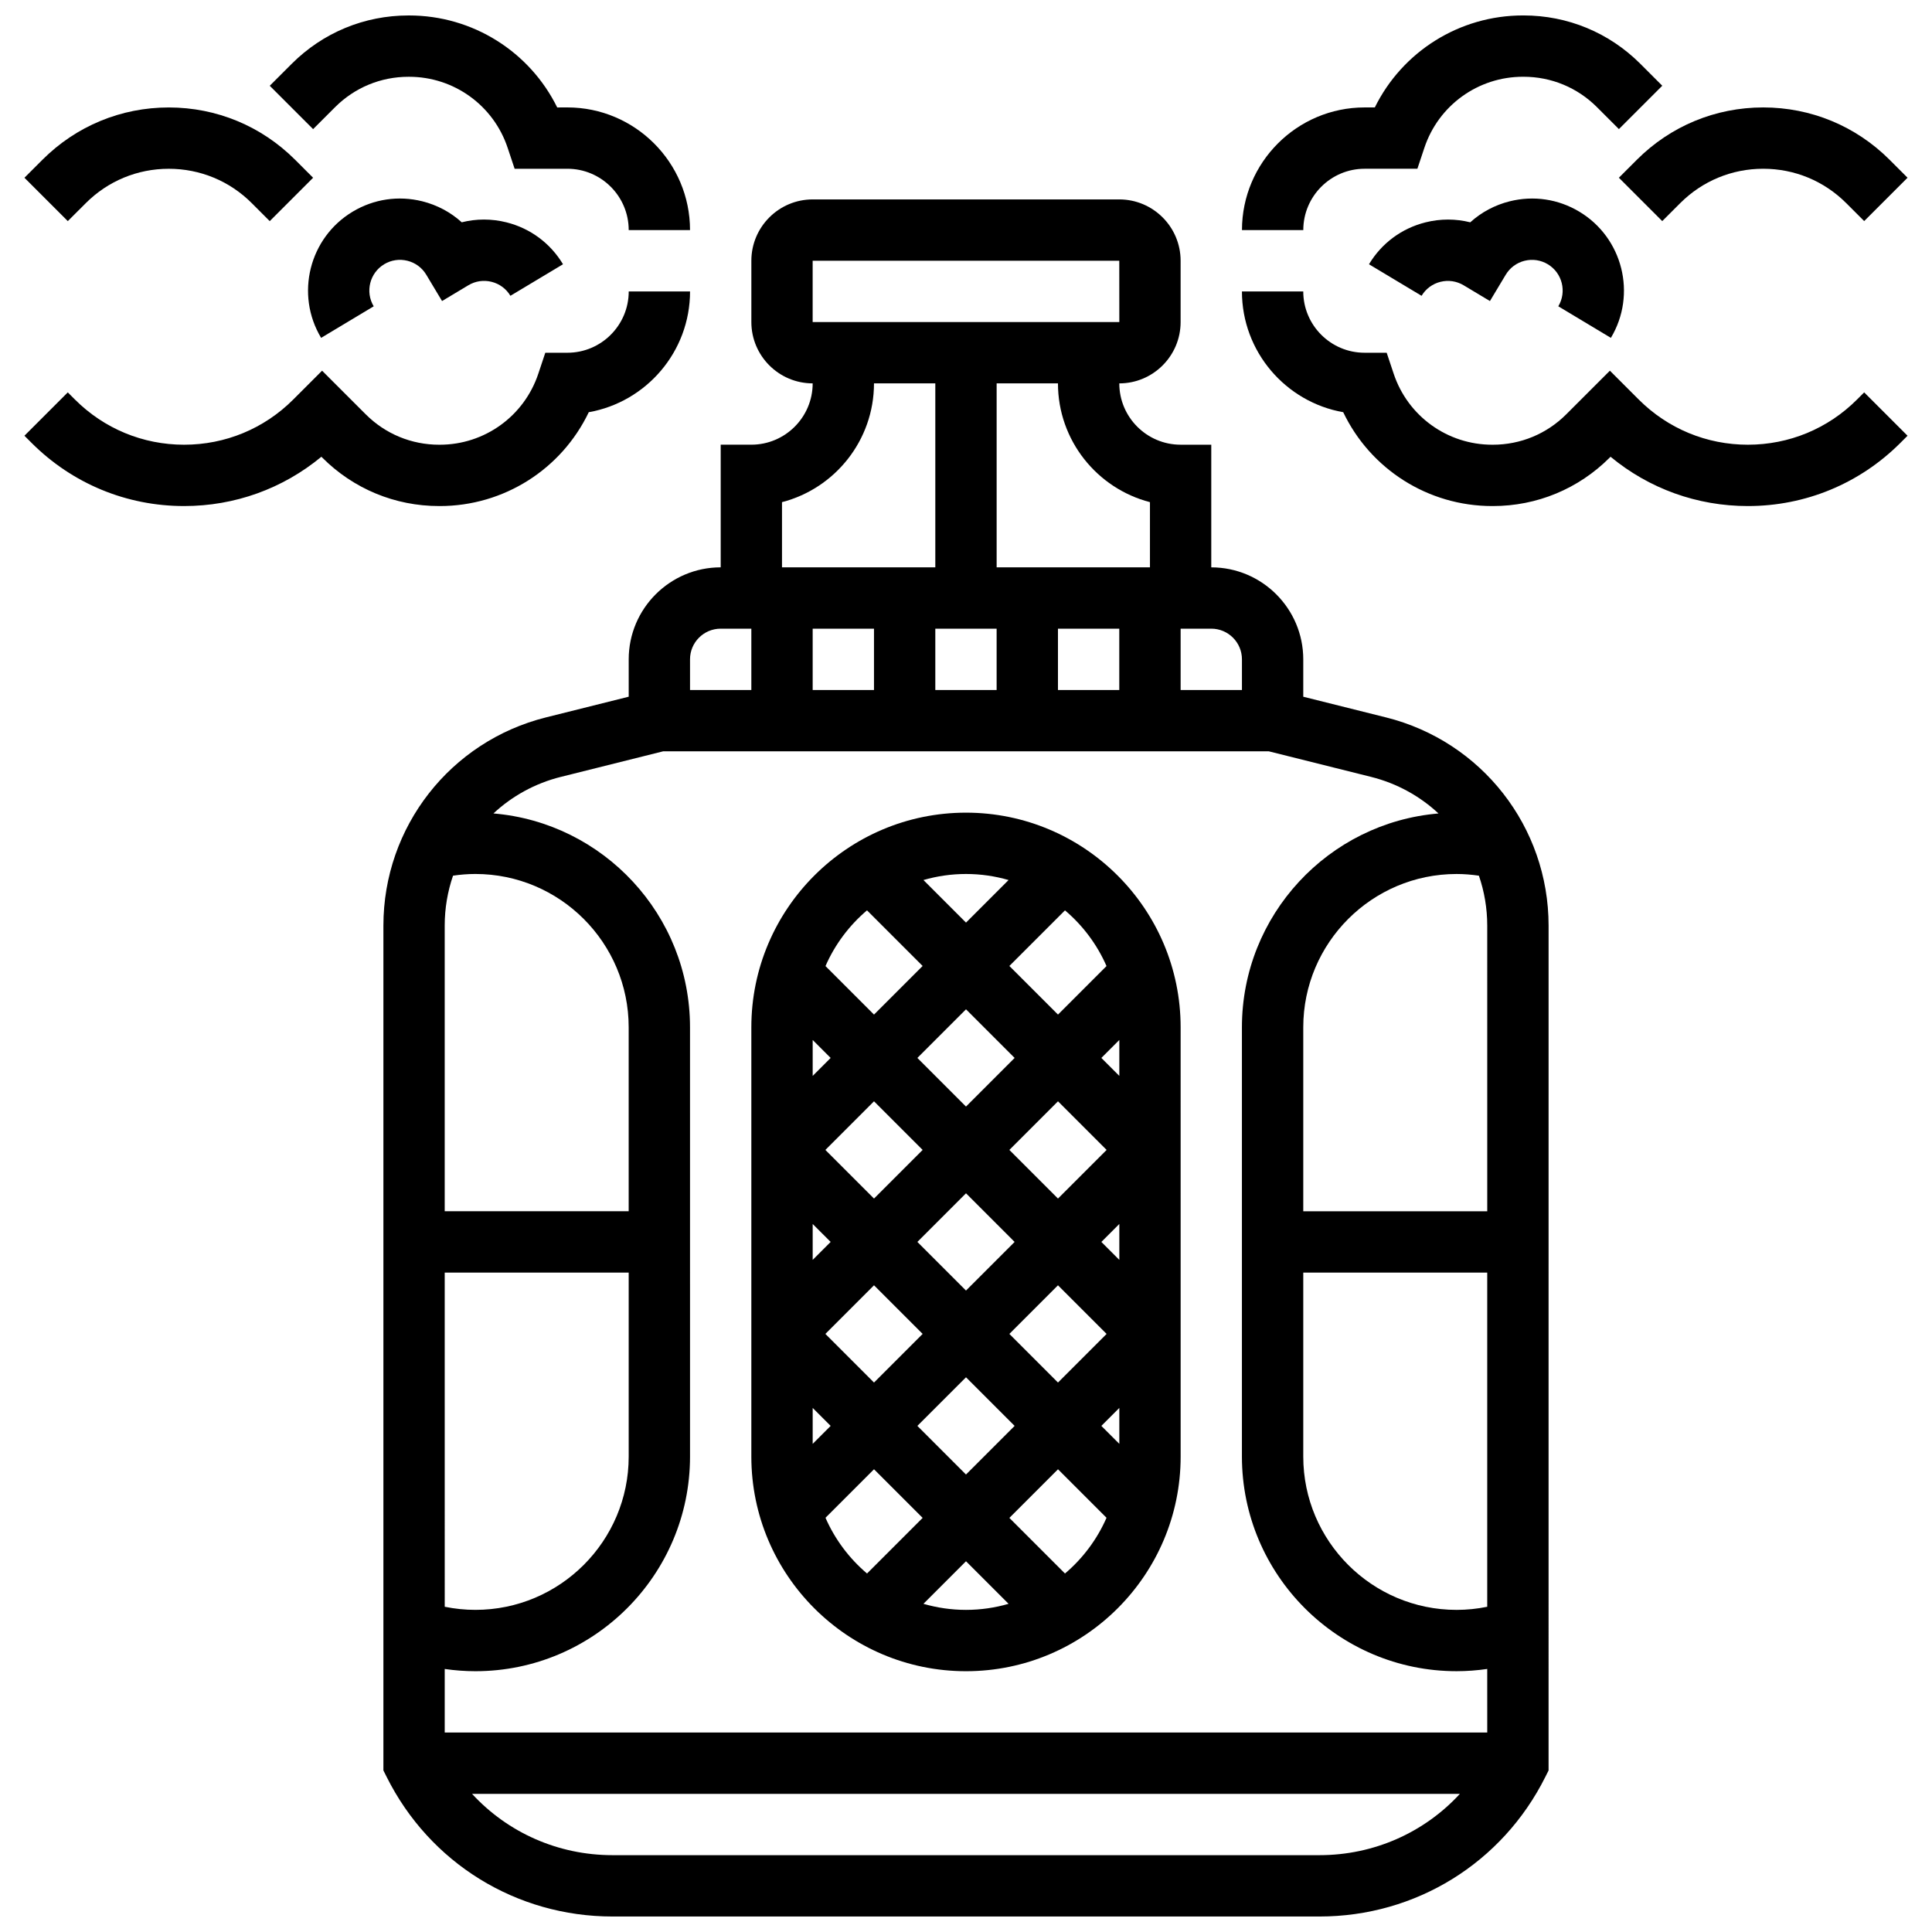 <?xml version="1.0" encoding="UTF-8"?>
<!-- Uploaded to: SVG Repo, www.svgrepo.com, Generator: SVG Repo Mixer Tools -->
<svg width="800px" height="800px" version="1.1" viewBox="144 144 512 512" xmlns="http://www.w3.org/2000/svg">
 <defs>
  <clipPath id="c">
   <path d="m245 196h310v455.9h-310z"/>
  </clipPath>
  <clipPath id="b">
   <path d="m473 148.09h112v56.906h-112z"/>
  </clipPath>
  <clipPath id="a">
   <path d="m215 148.09h112v56.906h-112z"/>
  </clipPath>
 </defs>
 <path d="m400 586.89c31.363 0 56.883-25.516 56.883-56.883l-0.004-113.76c0-31.363-25.516-56.883-56.883-56.883-31.363 0-56.883 25.516-56.883 56.883v113.76c0.004 31.367 25.52 56.883 56.887 56.883zm-26.234-201.64 14.742 14.742-12.887 12.887-12.859-12.859c2.504-5.734 6.297-10.777 11.004-14.77zm63.473 14.766-12.859 12.859-12.887-12.883 14.738-14.738c4.711 3.988 8.5 9.031 11.008 14.762zm-11.008 160.98-14.738-14.738 12.887-12.887 12.859 12.859c-2.508 5.731-6.297 10.773-11.008 14.766zm-26.23-100.76 12.883 12.887-12.887 12.887-12.883-12.887zm-24.379 1.395-12.887-12.887 12.887-12.887 12.887 12.887zm35.871-12.887 12.887-12.887 12.883 12.887-12.887 12.887zm12.883 35.871 12.887 12.887-12.887 12.887-12.883-12.887zm-35.867 12.887-12.887 12.887-12.887-12.887 12.887-12.887zm11.492 11.492 12.883 12.883-12.887 12.887-12.883-12.887zm35.871 12.883 4.762-4.762v9.52zm0-48.754 4.762-4.762v9.52zm0-48.758 4.762-4.762v9.52zm-22.988 0-12.887 12.887-12.883-12.887 12.887-12.887zm-48.754 0-4.762 4.762v-9.52zm0 48.758-4.762 4.762v-9.52zm0 48.754-4.762 4.762v-9.52zm11.492 11.492 12.887 12.887-14.738 14.738c-4.711-3.992-8.5-9.035-11.008-14.766zm13.098 35.66 11.281-11.281 11.281 11.281c-3.586 1.039-7.367 1.605-11.281 1.605s-7.695-0.57-11.281-1.605zm22.562-191.81-11.281 11.281-11.281-11.281c3.586-1.039 7.367-1.605 11.281-1.605 3.91 0 7.695 0.566 11.281 1.605z"/>
 <g clip-path="url(#c)">
  <path d="m511.3 334.12-21.922-5.481v-9.906c0-13.441-10.938-24.379-24.379-24.379v-32.504h-8.125c-8.961 0-16.25-7.293-16.25-16.25 8.961 0 16.25-7.293 16.25-16.25v-16.254c0-8.961-7.293-16.25-16.25-16.25h-81.258c-8.961 0-16.25 7.293-16.25 16.25v16.25c0 8.961 7.293 16.25 16.25 16.25 0 8.961-7.293 16.25-16.25 16.25h-8.125v32.504c-13.441 0-24.379 10.938-24.379 24.379v9.906l-21.922 5.481c-25.367 6.344-43.086 29.035-43.086 55.184v223.88l0.859 1.715c11.402 22.824 34.34 37 59.855 37h187.35c25.512 0 48.449-14.176 59.859-36.996l0.859-1.715 0.004-223.88c-0.004-26.148-17.719-48.84-43.09-55.184zm-21.922 147.13h48.754v88.562c-2.664 0.543-5.383 0.824-8.125 0.824-22.402 0-40.629-18.227-40.629-40.629zm0-16.25v-48.754c0-22.402 18.227-40.629 40.629-40.629 1.98 0 3.957 0.164 5.918 0.449 1.434 4.172 2.207 8.629 2.207 13.238l0.004 75.695zm-16.25-146.27v8.125h-16.25v-16.25h8.125c4.481 0 8.125 3.644 8.125 8.125zm-97.512-8.125v16.25h-16.25v-16.25zm16.25 0h16.25v16.25h-16.25zm32.504 0h16.25v16.25h-16.25zm24.379-33.531v17.277h-40.629v-48.754h16.25c0 15.117 10.375 27.859 24.379 31.477zm-89.387-63.98h81.258l0.012 16.25h-0.012-81.258zm-8.125 63.98c14.004-3.617 24.379-16.359 24.379-31.477h16.25v48.754h-40.629zm-16.25 33.531h8.125v16.25h-16.25v-8.125c-0.004-4.481 3.644-8.125 8.125-8.125zm-42.359 39.281 27.105-6.777h160.52l27.105 6.777c6.871 1.719 12.953 5.117 17.859 9.691-29.129 2.441-52.094 26.914-52.094 56.664v113.76c0 31.363 25.516 56.883 56.883 56.883 2.731 0 5.445-0.207 8.125-0.594l0.004 16.848h-276.28v-16.844c2.684 0.387 5.394 0.594 8.125 0.594 31.363 0 56.883-25.516 56.883-56.883l-0.004-113.77c0-29.75-22.965-54.223-52.094-56.664 4.91-4.574 10.992-7.973 17.863-9.691zm-30.777 39.414c0-4.609 0.773-9.066 2.207-13.238 1.961-0.289 3.938-0.449 5.918-0.449 22.402 0 40.629 18.227 40.629 40.629v48.754h-48.754zm48.758 91.949v48.754c0 22.402-18.227 40.629-40.629 40.629-2.742 0-5.461-0.281-8.125-0.824l-0.004-88.559zm183.06 154.39h-187.35c-14.441 0-27.793-6.004-37.223-16.25h261.79c-9.43 10.246-22.777 16.25-37.223 16.25z"/>
 </g>
 <g clip-path="url(#b)">
  <path d="m505.64 188.72h13.984l1.852-5.555c3.75-11.258 14.246-18.824 26.113-18.824h0.164c7.352 0 14.266 2.863 19.465 8.062l5.809 5.809 11.492-11.492-5.809-5.809c-8.27-8.266-19.262-12.82-30.957-12.82h-0.164c-16.848 0-31.953 9.586-39.25 24.379h-2.699c-17.922 0-32.504 14.582-32.504 32.504h16.25c0-8.961 7.293-16.254 16.254-16.254z"/>
 </g>
 <path d="m573.02 191.1 11.492 11.492 4.762-4.758c5.875-5.875 13.688-9.113 21.996-9.113 8.309 0 16.121 3.234 21.996 9.109l4.762 4.762 11.492-11.492-4.762-4.762c-8.945-8.941-20.84-13.867-33.488-13.867-12.648 0-24.543 4.926-33.488 13.871z"/>
 <path d="m636.14 249.87c-7.727 7.731-18.004 11.984-28.934 11.984-10.93 0-21.207-4.258-28.934-11.984l-7.633-7.633-11.559 11.555c-5.199 5.199-12.109 8.062-19.465 8.062h-0.164c-11.867 0-22.359-7.562-26.113-18.82l-1.852-5.555h-5.859c-8.961 0-16.25-7.293-16.25-16.25h-16.25c0 15.992 11.605 29.32 26.84 32.008 7.195 15.07 22.453 24.871 39.484 24.871h0.164c11.695 0 22.688-4.555 30.957-12.824l0.242-0.242c10.223 8.461 22.953 13.066 36.391 13.066 15.27 0 29.629-5.945 40.426-16.746l1.887-1.887-11.492-11.492z"/>
 <path d="m570.9 233.54c6.914-11.527 3.164-26.531-8.363-33.445-5.582-3.352-12.137-4.324-18.453-2.746-3.953 0.988-7.516 2.902-10.453 5.566-3.844-0.969-7.891-0.98-11.844 0.008-6.316 1.578-11.641 5.523-14.992 11.109l13.938 8.359c1.117-1.859 2.891-3.176 4.996-3.703 2.106-0.523 4.289-0.199 6.152 0.914l6.969 4.18 4.18-6.969c1.117-1.859 2.891-3.176 4.996-3.703 2.106-0.523 4.289-0.199 6.152 0.914 3.844 2.305 5.094 7.305 2.789 11.148z"/>
 <g clip-path="url(#a)">
  <path d="m232.79 172.41c5.195-5.195 12.109-8.062 19.461-8.062h0.164c11.867 0 22.359 7.562 26.113 18.82l1.852 5.555h13.984c8.961 0 16.25 7.293 16.25 16.25h16.25c0-17.922-14.582-32.504-32.504-32.504l-2.691 0.008c-7.297-14.793-22.402-24.379-39.25-24.379h-0.164c-11.695 0-22.691 4.555-30.957 12.824l-5.812 5.809 11.492 11.492z"/>
 </g>
 <path d="m166.73 197.84c5.875-5.875 13.688-9.113 21.996-9.113s16.121 3.234 21.996 9.109l4.762 4.762 11.492-11.492-4.762-4.762c-8.945-8.941-20.836-13.867-33.488-13.867-12.648 0-24.543 4.926-33.488 13.871l-4.762 4.758 11.492 11.492z"/>
 <path d="m260.54 278.11c17.035 0 32.289-9.801 39.488-24.871 15.23-2.688 26.84-16.02 26.84-32.008h-16.25c0 8.961-7.293 16.25-16.25 16.25h-5.859l-1.852 5.555c-3.754 11.258-14.246 18.82-26.113 18.82h-0.164c-7.352 0-14.266-2.863-19.465-8.062l-11.562-11.555-7.633 7.633c-7.727 7.731-18.004 11.984-28.934 11.984-10.93 0-21.207-4.258-28.934-11.984l-1.887-1.887-11.492 11.492 1.887 1.887c10.801 10.801 25.156 16.746 40.426 16.746 13.438 0 26.164-4.606 36.387-13.066l0.242 0.242c8.27 8.27 19.262 12.824 30.957 12.824z"/>
 <path d="m245.82 214.02c1.859-1.117 4.047-1.438 6.152-0.914 2.106 0.527 3.879 1.84 4.996 3.703l4.18 6.969 6.969-4.18c1.859-1.117 4.043-1.441 6.152-0.914 2.106 0.527 3.879 1.84 4.996 3.703l13.938-8.359c-3.352-5.582-8.676-9.527-14.992-11.109-3.953-0.988-8-0.977-11.844-0.008-2.934-2.664-6.5-4.578-10.453-5.566-6.316-1.578-12.871-0.602-18.453 2.746-11.527 6.918-15.277 21.918-8.363 33.445l13.938-8.359c-2.305-3.848-1.055-8.852 2.785-11.156z"/>
</svg>